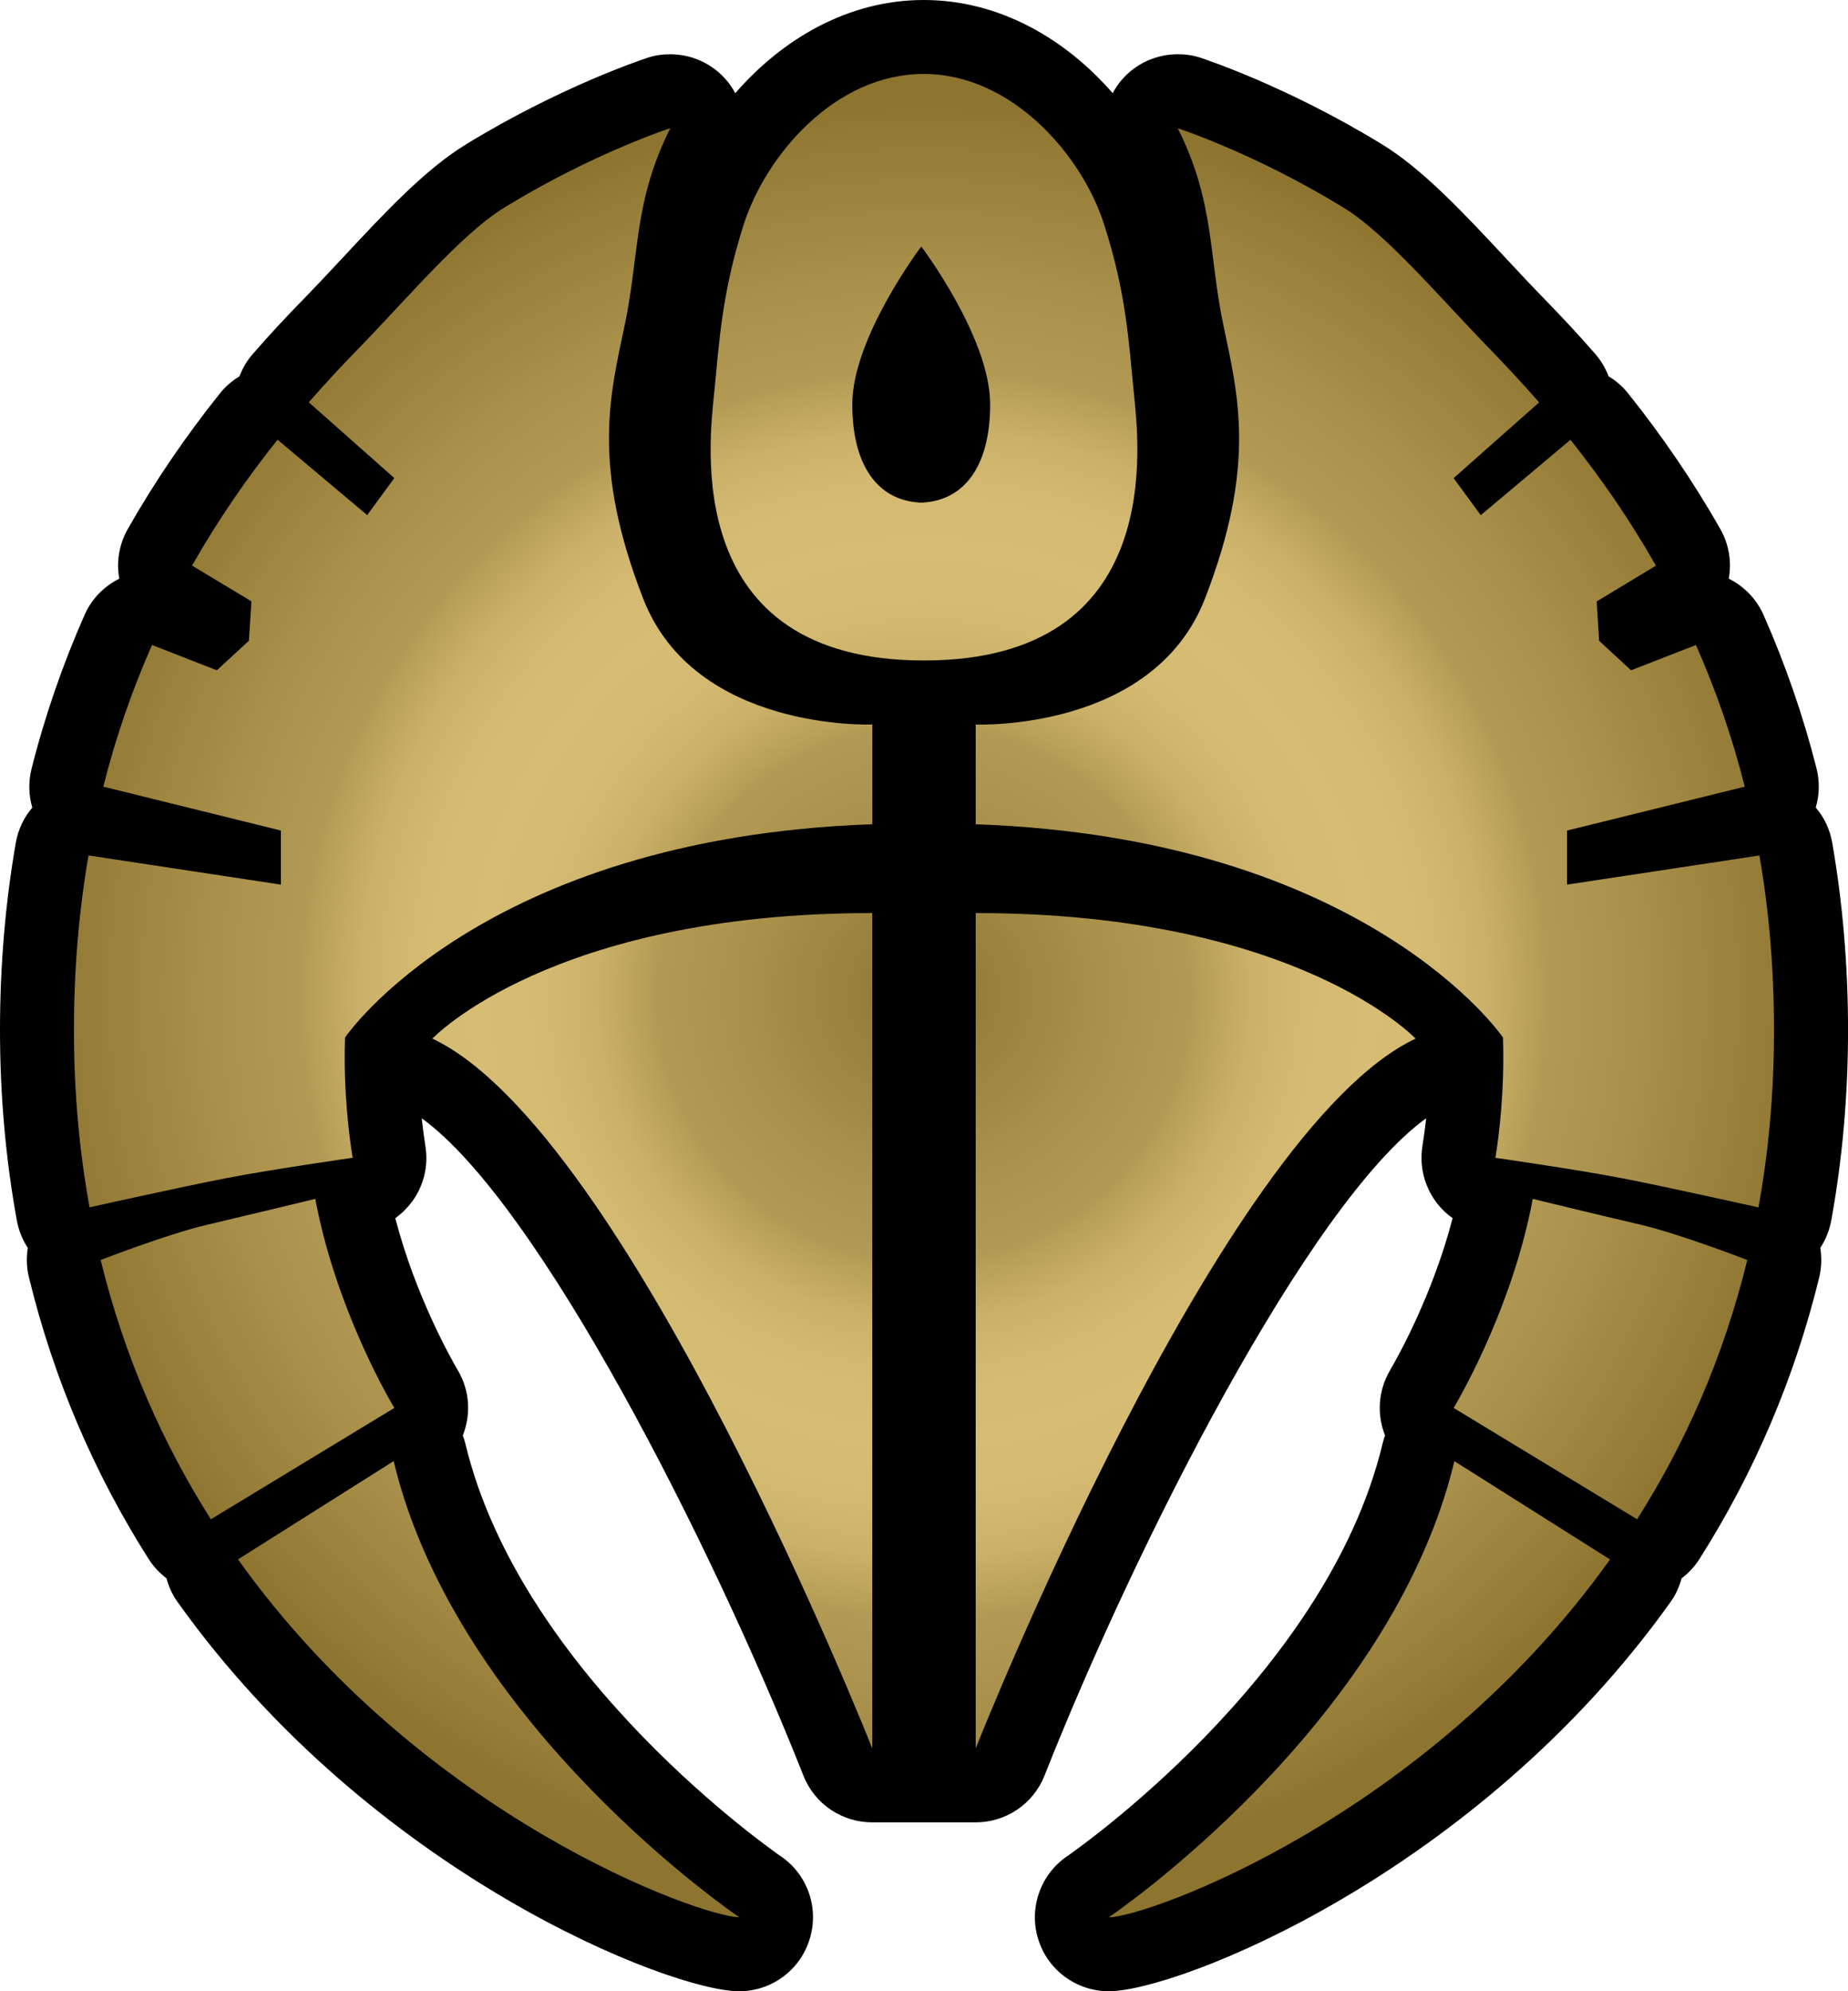 <?xml version="1.0" encoding="utf-8"?>
<!-- Generator: Adobe Illustrator 15.0.2, SVG Export Plug-In . SVG Version: 6.00 Build 0)  -->
<!DOCTYPE svg PUBLIC "-//W3C//DTD SVG 1.1//EN" "http://www.w3.org/Graphics/SVG/1.1/DTD/svg11.dtd">
<svg version="1.1" id="Layer_1" xmlns="http://www.w3.org/2000/svg" xmlns:xlink="http://www.w3.org/1999/xlink" x="0px" y="0px"
	 width="46.411px" height="50px" viewBox="0 0 46.411 50" enable-background="new 0 0 46.411 50" xml:space="preserve">
<g>
	<path d="M27.847,50c-0.815,0-1.537-0.532-1.775-1.313c-0.239-0.779,0.06-1.625,0.732-2.08c0.065-0.047,6.509-4.476,7.917-10.353
		c0.017-0.071,0.039-0.141,0.063-0.21c-0.205-0.516-0.178-1.113,0.121-1.628c0.192-0.329,1.073-1.892,1.576-3.827
		c-0.159-0.115-0.303-0.254-0.42-0.413c-0.295-0.405-0.417-0.905-0.337-1.401c0.026-0.172,0.062-0.411,0.093-0.695
		c-2.949,2.129-7.295,10.709-9.585,16.506c-0.287,0.721-0.978,1.173-1.726,1.173h-2.604c-0.75,0-1.44-0.452-1.724-1.171
		c-2.295-5.799-6.641-14.379-9.587-16.508c0.032,0.284,0.066,0.523,0.092,0.699c0.082,0.492-0.041,0.996-0.336,1.397
		c-0.12,0.159-0.261,0.298-0.42,0.413c0.505,1.938,1.383,3.498,1.575,3.827c0.303,0.515,0.326,1.112,0.121,1.628
		c0.026,0.069,0.048,0.139,0.065,0.21c1.411,5.877,7.85,10.306,7.915,10.353c0.676,0.455,0.972,1.301,0.732,2.08
		C20.098,49.468,19.38,50,18.564,50c-1.719,0-9.226-2.938-14.099-9.766c-0.133-0.182-0.227-0.389-0.283-0.602
		c-0.176-0.131-0.33-0.298-0.454-0.494c-1.379-2.17-2.388-4.547-3-7.06c-0.063-0.251-0.068-0.502-0.029-0.743
		c-0.137-0.208-0.229-0.438-0.276-0.688C0.144,29.114,0,27.505,0,25.865c0-1.611,0.134-3.19,0.396-4.699
		c0.059-0.341,0.208-0.644,0.415-0.887c-0.093-0.314-0.1-0.655-0.017-0.981c0.332-1.319,0.781-2.614,1.328-3.853
		c0.18-0.412,0.498-0.728,0.874-0.914c-0.076-0.413-0.01-0.854,0.212-1.245c0.659-1.162,1.434-2.305,2.307-3.398
		c0.139-0.177,0.31-0.326,0.498-0.436c0.078-0.205,0.19-0.399,0.342-0.571c0.388-0.446,0.801-0.892,1.228-1.329
		c0.332-0.341,0.679-0.71,1.013-1.068c1.069-1.147,2.083-2.236,3.123-2.869c2.385-1.457,4.456-2.134,4.543-2.164
		c0.188-0.063,0.378-0.088,0.57-0.088c0.531,0,1.048,0.226,1.406,0.644c0.091,0.104,0.165,0.215,0.228,0.333
		C19.641,0.986,21.296,0,23.198,0c1.909,0,3.569,0.986,4.746,2.339c0.063-0.118,0.139-0.229,0.227-0.333
		c0.359-0.418,0.877-0.644,1.41-0.644c0.189,0,0.381,0.025,0.568,0.088c0.088,0.03,2.158,0.707,4.543,2.164
		c1.04,0.633,2.053,1.722,3.125,2.869c0.332,0.358,0.68,0.728,1.012,1.068c0.426,0.438,0.84,0.883,1.228,1.329
		c0.151,0.172,0.265,0.366,0.342,0.571c0.188,0.109,0.358,0.259,0.497,0.436c0.873,1.092,1.648,2.236,2.309,3.398
		c0.221,0.392,0.287,0.832,0.211,1.245c0.377,0.187,0.693,0.502,0.875,0.914c0.547,1.238,0.996,2.533,1.33,3.853
		c0.082,0.326,0.073,0.667-0.02,0.981c0.21,0.243,0.355,0.546,0.415,0.887c0.261,1.509,0.396,3.088,0.396,4.699
		c0,1.64-0.142,3.249-0.422,4.784c-0.046,0.248-0.139,0.479-0.275,0.688c0.039,0.241,0.033,0.494-0.028,0.743
		c-0.614,2.515-1.625,4.89-3.002,7.06c-0.123,0.196-0.279,0.363-0.454,0.494c-0.057,0.213-0.15,0.42-0.283,0.602
		C37.073,47.063,29.565,50,27.847,50"/>
</g>
<g>
	<g>
		<defs>
			<path id="SVGID_2_" d="M5.977,39.156c4.632,6.492,11.646,8.984,12.588,8.984c0,0-7.079-4.777-8.679-11.451L5.977,39.156z
				 M27.847,48.143c0.942,0,7.952-2.492,12.588-8.985l-3.909-2.468C34.924,43.363,27.847,48.143,27.847,48.143 M5.198,30.755
				c-0.992,0.231-2.67,0.884-2.67,0.884c0.609,2.487,1.586,4.646,2.767,6.51l4.608-2.795c-0.287-0.484-1.499-2.662-1.985-5.25
				C7.917,30.104,6.195,30.521,5.198,30.755 M36.508,35.354l4.607,2.795c1.182-1.862,2.159-4.021,2.766-6.51
				c0,0-1.676-0.65-2.668-0.884c-0.996-0.231-2.719-0.651-2.719-0.651C38.008,32.691,36.793,34.868,36.508,35.354 M10.859,26.08
				c4.922,2.322,11.047,17.822,11.047,17.822V22.927C13.831,22.927,10.859,26.08,10.859,26.08 M24.504,43.902
				c0,0,6.127-15.5,11.047-17.822c0,0-2.973-3.153-11.047-3.153V43.902z M12.686,5.199c-1.113,0.679-2.446,2.29-3.774,3.647
				c-0.388,0.4-0.774,0.817-1.157,1.256l2.148,1.902l-0.681,0.93L6.97,11.041c-0.763,0.957-1.491,2.006-2.147,3.161L6.315,15.1
				l-0.064,0.99l-0.805,0.741l-1.628-0.635c-0.486,1.099-0.903,2.281-1.224,3.557l4.461,1.102v1.358L2.223,21.48
				c-0.236,1.362-0.366,2.822-0.366,4.388c0,1.577,0.14,3.063,0.392,4.448c0,0,2.338-0.522,3.445-0.735
				c1.108-0.215,3.162-0.509,3.162-0.509c-0.085-0.532-0.237-1.682-0.19-3.021c0,0,3.402-5.011,13.242-5.354v-2.505
				c0,0-4.456,0.185-5.754-3.158c-1.301-3.342-0.837-5.104-0.466-6.865c0.374-1.765,0.217-3.097,1.147-4.951
				C16.833,3.219,14.912,3.839,12.686,5.199 M30.725,8.17c0.371,1.761,0.835,3.523-0.465,6.865
				c-1.301,3.343-5.756,3.158-5.756,3.158v2.505c9.838,0.343,13.242,5.354,13.242,5.354c0.045,1.341-0.104,2.488-0.19,3.021
				c0,0,2.052,0.294,3.163,0.509c1.107,0.213,3.443,0.736,3.443,0.736c0.254-1.387,0.391-2.871,0.391-4.449
				c0-1.565-0.129-3.025-0.367-4.388l-4.831,0.732v-1.358l4.463-1.102c-0.321-1.275-0.739-2.458-1.226-3.557l-1.629,0.635
				l-0.803-0.741l-0.06-0.988l1.487-0.898c-0.654-1.155-1.383-2.204-2.146-3.161l-2.253,1.893l-0.682-0.93l2.148-1.902
				c-0.383-0.438-0.77-0.855-1.156-1.256c-1.328-1.357-2.662-2.969-3.776-3.647c-2.226-1.36-4.144-1.98-4.144-1.98
				C30.508,5.073,30.352,6.405,30.725,8.17 M23.074,12.617c-0.984-0.062-1.669-0.865-1.669-2.467c0-1.675,1.732-3.96,1.732-3.96
				s1.73,2.285,1.73,3.96c0,1.602-0.685,2.405-1.669,2.467v0.005c-0.022,0-0.042,0-0.061-0.002
				c-0.021,0.002-0.043,0.002-0.063,0.002V12.617z M18.679,5.632c-0.554,1.731-0.616,2.969-0.74,4.206
				c-0.125,1.237-0.859,6.747,5.265,6.747c6.126,0,5.392-5.51,5.269-6.747c-0.124-1.237-0.186-2.475-0.745-4.206
				c-0.554-1.734-2.313-3.775-4.53-3.775C20.97,1.856,19.238,3.897,18.679,5.632"/>
		</defs>
		<clipPath id="SVGID_4_">
			<use xlink:href="#SVGID_2_"  overflow="visible"/>
		</clipPath>
		
			<radialGradient id="SVGID_5_" cx="-116.345" cy="-232.03" r="1.25" gradientTransform="matrix(17.811 0 0 17.811 2095.41 4157.666)" gradientUnits="userSpaceOnUse">
			<stop  offset="0" style="stop-color:#8D742F"/>
			<stop  offset="0.029" style="stop-color:#927934"/>
			<stop  offset="0.197" style="stop-color:#AA914B"/>
			<stop  offset="0.3" style="stop-color:#B39A54"/>
			<stop  offset="0.315" style="stop-color:#B9A059"/>
			<stop  offset="0.368" style="stop-color:#CAB068"/>
			<stop  offset="0.427" style="stop-color:#D4BA71"/>
			<stop  offset="0.5" style="stop-color:#D7BD74"/>
			<stop  offset="0.573" style="stop-color:#D4BA71"/>
			<stop  offset="0.632" style="stop-color:#CAB068"/>
			<stop  offset="0.685" style="stop-color:#B9A059"/>
			<stop  offset="0.7" style="stop-color:#B39A54"/>
			<stop  offset="0.803" style="stop-color:#AA914B"/>
			<stop  offset="0.971" style="stop-color:#927934"/>
			<stop  offset="1" style="stop-color:#8D742F"/>
		</radialGradient>
		<rect x="1.857" y="1.856" clip-path="url(#SVGID_4_)" fill="url(#SVGID_5_)" width="42.696" height="46.285"/>
	</g>
</g>
</svg>
